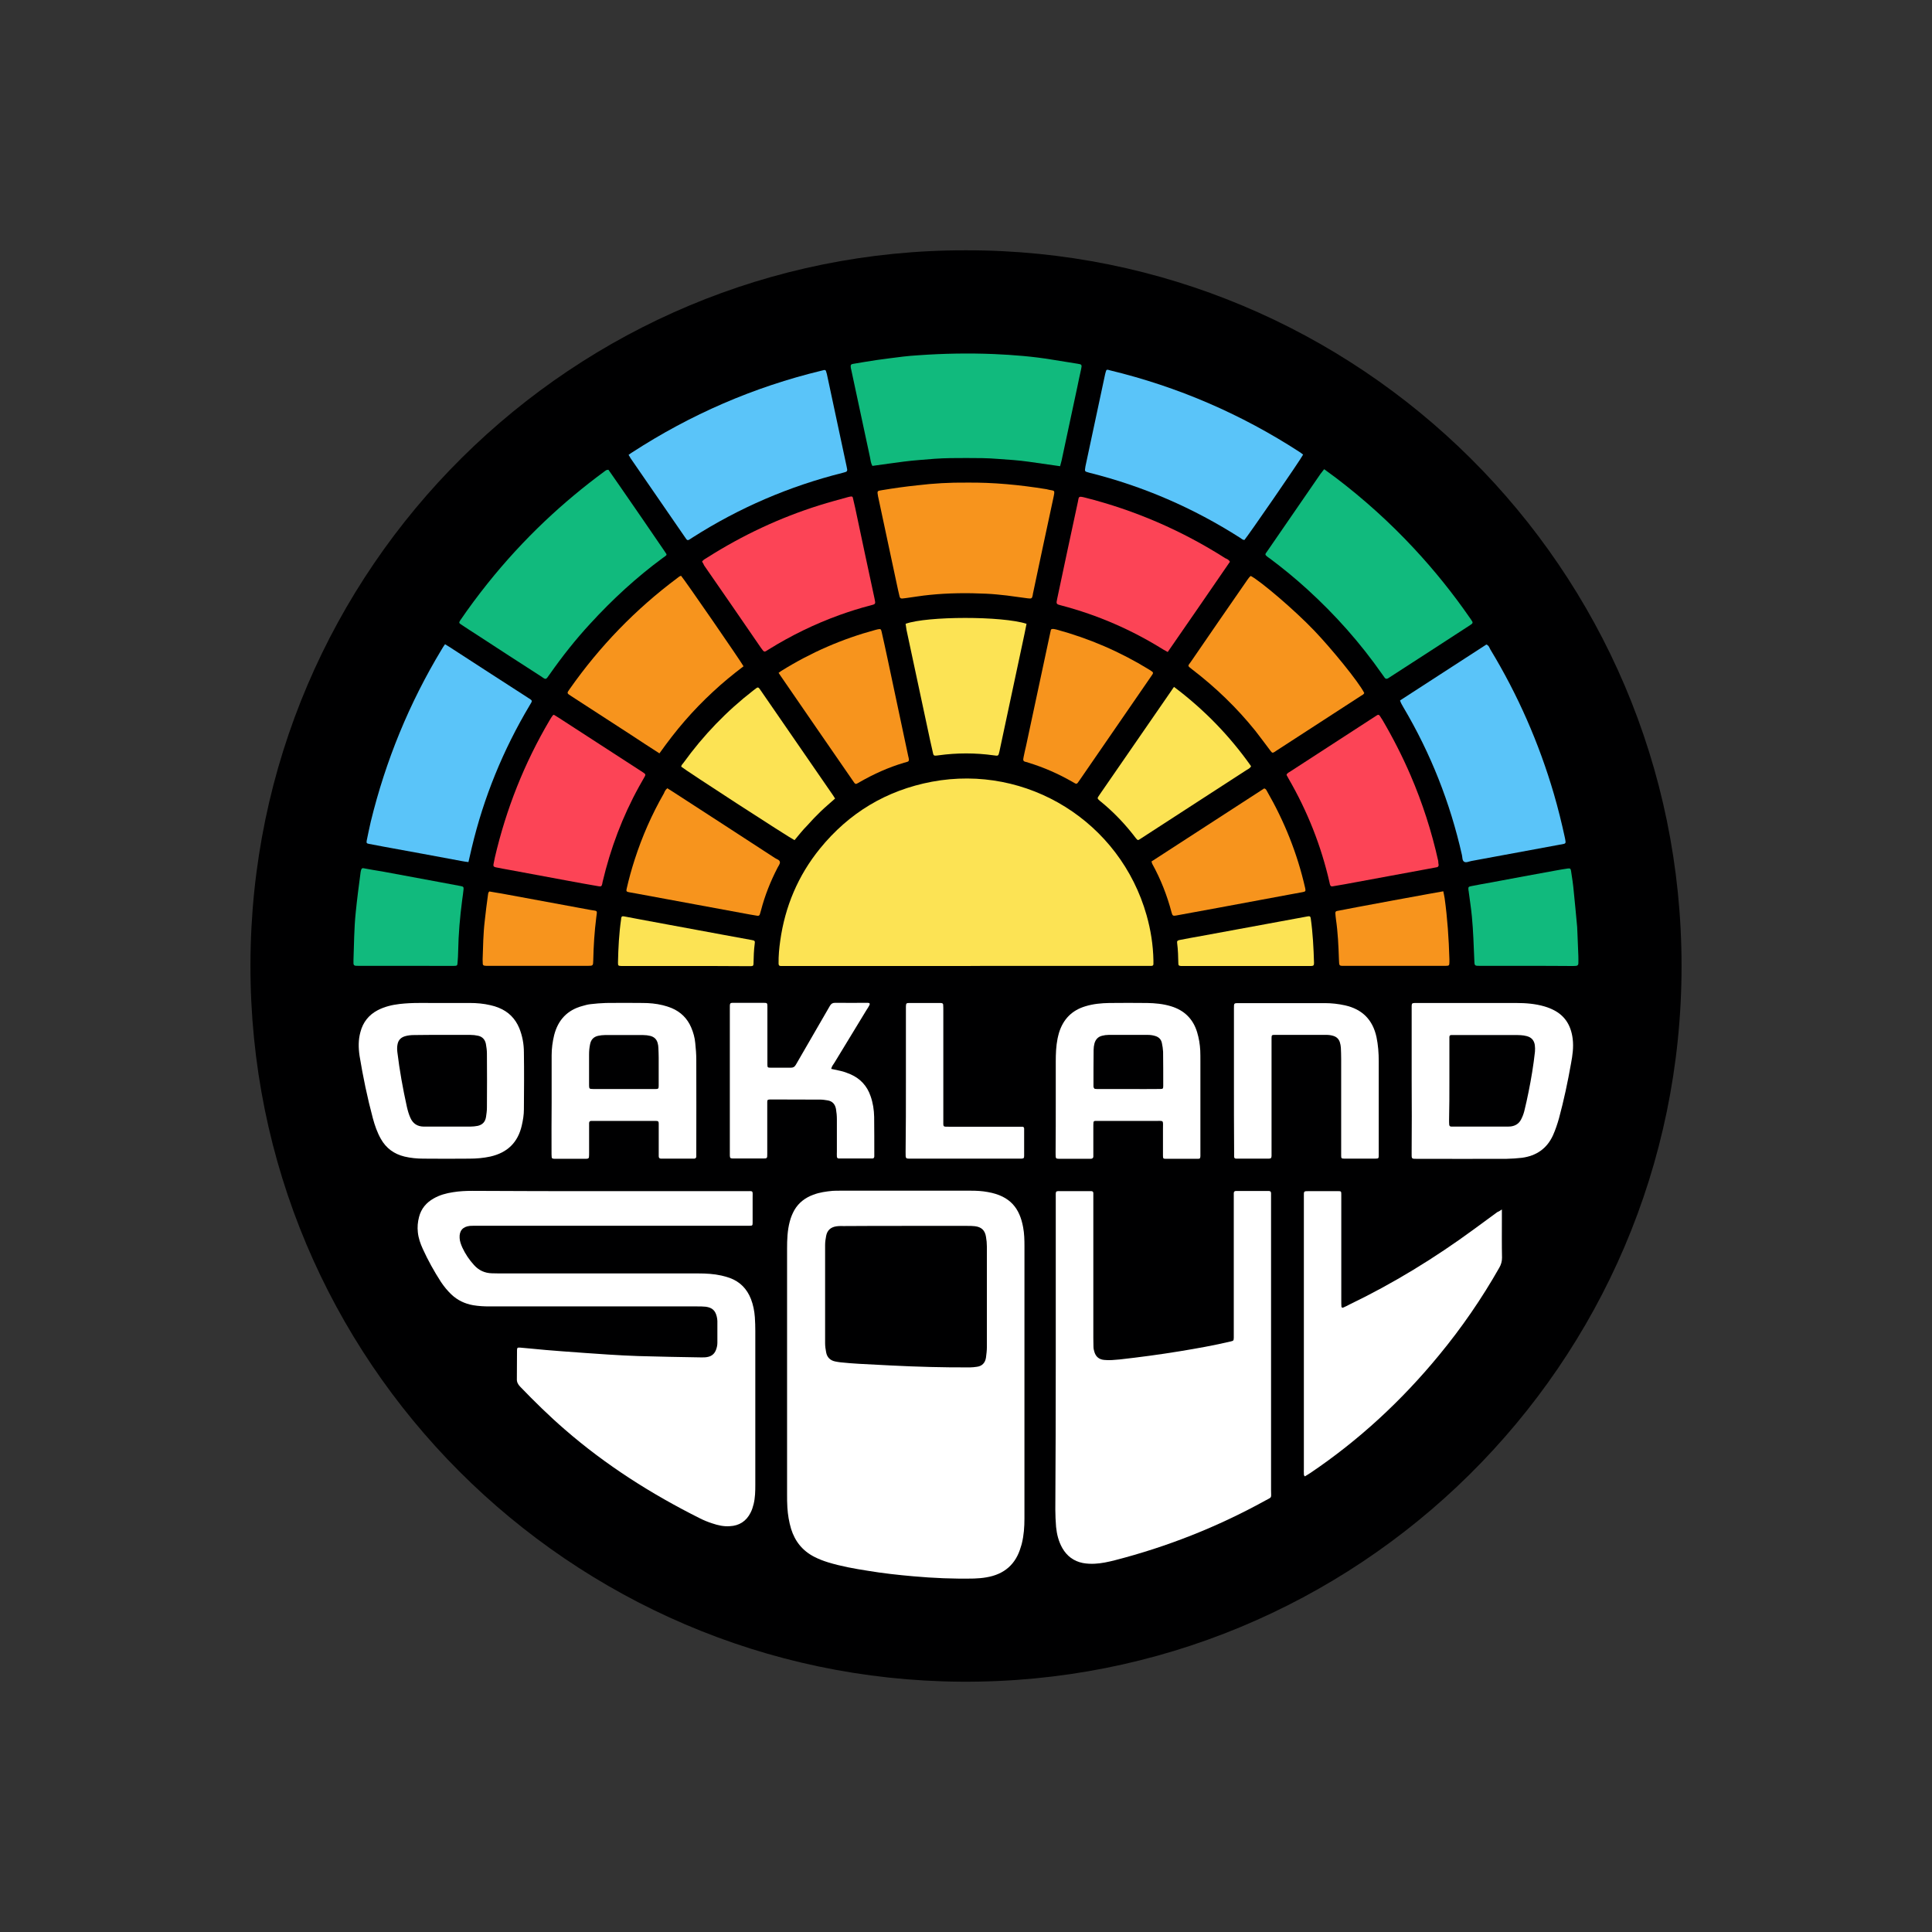 <?xml version="1.0" encoding="UTF-8"?>
<!-- Generator: Adobe Illustrator 28.0.0, SVG Export Plug-In . SVG Version: 6.00 Build 0)  -->
<svg xmlns="http://www.w3.org/2000/svg" xmlns:xlink="http://www.w3.org/1999/xlink" version="1.1" id="Layer_1" x="0px" y="0px" viewBox="0 0 1080 1080" style="enable-background:new 0 0 1080 1080;" xml:space="preserve">
<rect x="0" y="0" width="1080" height="1080" fill="#333333" stroke="none"/>
<style type="text/css">
	.st0{fill:none;}
	.st1{fill:#000001;}
	.st2{fill:#FFFFFF;}
	.st3{fill:#FCE354;}
	.st4{fill:#11BA7D;}
	.st5{fill:#5AC4F9;}
	.st6{fill:#F7941D;}
	.st7{fill:#FC4456;}
</style>
<rect class="st0" width="1080" height="1080"></rect>
<g>
	<path class="st1" d="M540,139.92C758.88,139.58,940,317.04,940,540c0,223.38-182.04,401.58-402.83,400.08   C319.2,938.58,139.58,761.55,140,539.25C140.42,316.54,321.37,139.5,540,139.92z"></path>
	<path class="st2" d="M572.67,772.97c0,25.34,0,50.68,0,75.93c0,4.67-0.33,9.25-1.42,13.75c-0.17,0.67-0.33,1.33-0.58,2   c-2.75,9.75-9.25,15.42-19.25,17.09c-2.33,0.42-4.58,0.58-6.92,0.67c-11.34,0.25-22.67-0.25-33.92-1.25   c-8.5-0.75-17-1.67-25.42-3.08c-7.5-1.17-15-2.5-22.34-4.75c-2.67-0.83-5.25-1.83-7.67-3.08c-6.5-3.33-10.75-8.59-12.92-15.59   c-1.17-3.92-1.83-7.92-2.08-11.92c-0.17-2.5-0.17-5.08-0.17-7.67c0-45.68,0-91.35,0-137.03c0-5.08,0.17-10.17,1.5-15.17   c0.58-2.25,1.42-4.33,2.58-6.42c2.42-4.17,6.08-6.92,10.59-8.59c3.5-1.33,7.17-1.83,10.84-2.17c1.42-0.08,2.75-0.08,4.17-0.08   c24.42,0,48.76,0,73.18,0c3.17,0,6.25,0.17,9.34,0.75c12.84,2.25,17.84,9.34,19.75,19.67c0.67,3.5,0.75,7.08,0.75,10.67   C572.67,722.37,572.67,747.63,572.67,772.97L572.67,772.97z"></path>
	<path class="st3" d="M540,540c-33.51,0-67.01,0-100.52,0c-1,0-2.08,0-3.08,0c-0.83,0-1.17-0.5-1.17-1.33   c-0.08-4.33,0.33-8.59,0.92-12.75c2.67-19.17,10-36.51,22.17-51.51c16.25-20,37.09-32.59,62.6-37.42   c53.43-10,105.27,22.5,120.02,74.6c2.33,8.25,3.67,16.67,3.83,25.26c0,0.67,0,1.42,0,2.08s-0.42,1-1.08,1c-0.92,0-1.83,0-2.75,0   c-29.42,0-58.93,0-88.35,0L540,540L540,540z"></path>
	<path class="st2" d="M338.62,665.86c26.09,0,52.26,0,78.35,0c4.33,0,3.75-0.58,3.75,3.92c0,4.58,0,9.25,0,13.84   c0,1.42-0.17,1.58-1.67,1.58c-0.92,0-1.83,0-2.75,0c-49.84,0-99.6,0-149.45,0c-1.42,0-2.75,0-4.17,0.08c-4,0.42-6,2.75-5.75,6.75   c0.08,1.83,0.75,3.58,1.5,5.33c1.67,3.58,3.83,6.83,6.5,9.75c2.67,3,6,4.58,10.09,4.67c1.42,0,2.75,0.08,4.17,0.08   c37.09,0,74.18,0,111.27,0c4.25,0,8.59,0.25,12.75,1.17c1.58,0.33,3.17,0.83,4.67,1.33c5.75,2.08,9.67,6.08,11.92,11.84   c1.25,3.25,1.92,6.67,2.17,10.17c0.17,2.5,0.25,5.08,0.25,7.67c0,28.67,0,57.35,0,86.02c0,3.58-0.08,7.17-0.92,10.67   c-0.42,1.67-0.92,3.33-1.75,4.92c-2.42,4.75-6.33,7.25-11.59,7.5c-3.42,0.25-6.67-0.5-9.84-1.58c-2.33-0.75-4.58-1.67-6.75-2.75   c-27.17-13.59-52.68-29.76-75.68-49.76c-8.75-7.58-17-15.67-25.01-24c-1.17-1.25-1.83-2.5-1.75-4.25c0.08-5.33,0-10.67,0.08-15.92   c0-1.42,0.25-1.67,1.58-1.58c1.83,0.17,3.67,0.33,5.5,0.5c6.08,0.58,12.17,1.17,18.25,1.58c8.67,0.67,17.25,1.25,25.92,1.83   c5.5,0.33,11.09,0.67,16.59,0.83c11.75,0.33,23.59,0.58,35.34,0.75c1.25,0,2.5,0,3.75-0.33c2.08-0.5,3.5-1.83,4.25-3.75   c0.5-1.25,0.83-2.67,0.83-4.08c0-4,0-8.09,0-12.17c0-0.83-0.17-1.58-0.33-2.42c-0.83-3.5-2.58-5.08-6.17-5.58   c-1.58-0.17-3.25-0.17-4.83-0.17c-38.76,0-77.43,0-116.19,0c-3,0-6-0.17-9-0.67c-4.67-0.83-8.75-2.75-12.25-6.08   c-2.17-2.08-4.08-4.42-5.75-6.92c-3.83-5.92-7.25-12.09-10.17-18.5c-1.33-2.92-2.42-6-2.75-9.25c-0.33-2.92-0.08-5.75,0.67-8.59   c1.17-4.58,4-8,8.17-10.34c3.33-1.92,7-2.92,10.84-3.5c3.58-0.58,7.08-0.75,10.75-0.75C288.95,665.86,313.79,665.86,338.62,665.86   L338.62,665.86z"></path>
	<path class="st2" d="M590.18,760.13c0-30.01,0-60.1,0-90.19c0-4.67-0.5-4.08,4-4.08s9,0,13.5,0c0.83,0,1.58,0,2.42,0   c0.67,0,1.08,0.42,1.08,1.08c0,1,0,2.08,0,3.08c0,26.01,0,52.01,0,78.02c0,1.58,0.08,3.25,0.08,4.83c0,1,0.25,2.08,0.58,3.08   c0.83,2.58,2.67,4,5.33,4.25c2.92,0.33,5.75,0,8.67-0.25c11.25-1.25,22.42-2.75,33.59-4.58c9.59-1.58,19.09-3.25,28.59-5.5   c1.58-0.42,1.58-0.42,1.67-2.08c0-0.83,0-1.58,0-2.42c0-25.09,0-50.18,0-75.27c0-1,0-2.08,0-3.08c0-0.92,0.5-1.25,1.25-1.25   c6.08,0,12.25,0,18.34,0c0.83,0,1.25,0.42,1.25,1.25c0,0.92,0,1.83,0,2.75c0,54.43,0,108.86,0,163.28c0,4.75,0.75,3.58-3.33,5.83   c-26.59,14.67-54.68,25.76-84.1,33.34c-3.67,0.92-7.42,1.75-11.25,1.92c-2.25,0.08-4.42,0-6.58-0.42c-5-1-8.84-3.83-11.42-8.34   c-2.08-3.67-3.08-7.67-3.5-11.84c-0.25-3.25-0.42-6.5-0.42-9.67C590.09,816.06,590.18,788.14,590.18,760.13L590.18,760.13z"></path>
	<path class="st2" d="M839.56,676.11v5.75c0,7.08-0.08,14.09,0.08,21.17c0,2.08-0.5,3.83-1.5,5.58   c-9.84,17.34-21.09,33.67-33.76,49.01c-20.84,25.34-44.68,47.43-71.85,65.76c-1,0.67-2.08,1.33-3.08,1.92   c-0.83-0.67-0.5-1.42-0.58-2c-0.08-0.58,0-1.17,0-1.75v-88.44c0-21.42,0-42.76,0-64.18c0-3.08-0.25-3.08,2.92-3.08   c5.42,0,10.84,0,16.25,0c1.67,0,1.75,0.17,1.75,1.83c0,0.92,0,1.83,0,2.75c0,18.92,0,37.92,0,56.85c0,1,0,2.08,0.08,3.08   c0,0.5,0.5,0.83,1,0.58c1.17-0.5,2.33-1.08,3.42-1.67c24.59-11.84,47.84-26.09,69.85-42.26c4.25-3.17,8.59-6.25,12.84-9.42   C837.65,677.36,838.31,676.95,839.56,676.11L839.56,676.11z"></path>
	<path class="st4" d="M487.66,260.44c-0.92-1.67-1-3.25-1.33-4.83c-3.5-16.5-7.08-32.92-10.59-49.43c-0.08-0.33-0.17-0.67-0.17-1   c-0.17-1.08,0.17-1.58,1.17-1.75c4.42-0.75,8.84-1.5,13.34-2.17c4.92-0.67,9.84-1.33,14.75-1.92c2.83-0.33,5.75-0.58,8.59-0.75   c14.09-1,28.17-1.25,42.26-0.67c10.92,0.5,21.84,1.33,32.76,3.17c4.67,0.75,9.34,1.5,14,2.25c2.33,0.33,2.42,0.58,1.92,3   c-0.75,3.42-1.5,6.75-2.17,10.17c-2.92,13.67-5.83,27.34-8.75,40.93c-0.25,1-0.5,2-0.83,3.17c-5.92-0.83-11.67-1.67-17.5-2.5   c-5.75-0.83-11.5-1.17-17.25-1.58c-5.92-0.5-11.75-0.5-17.67-0.5c-5.92,0-11.75,0-17.67,0.42c-5.75,0.5-11.5,0.83-17.25,1.58   C499.41,258.78,493.66,259.61,487.66,260.44L487.66,260.44z"></path>
	<path class="st5" d="M695.62,301.87c-1-0.08-1.67-0.75-2.42-1.25c-26.09-16.67-54.18-28.84-84.18-36.34   c-0.58-0.17-1.08-0.33-1.67-0.5c-0.67-0.17-0.92-0.67-0.83-1.33c0.08-0.58,0.17-1.17,0.25-1.75c3.67-17.17,7.33-34.34,11-51.51   c0.17-0.67,0.33-1.33,0.58-2c0.08-0.33,0.42-0.58,0.83-0.5c0.42,0.08,0.92,0.17,1.33,0.33c37.92,9.17,73.27,24.42,106.02,45.68   c0.67,0.42,1.25,0.92,1.92,1.42C726.87,257.28,697.37,299.95,695.62,301.87L695.62,301.87z"></path>
	<path class="st5" d="M351.38,254.27c0.83-0.58,1.33-1,1.92-1.33c32.76-21.25,68.01-36.59,106.02-45.76   c0.42-0.08,0.92-0.25,1.33-0.33c0.5-0.08,0.92,0.08,1.08,0.58c0.17,0.58,0.33,1.08,0.5,1.67c3.67,17.17,7.33,34.34,11,51.51   c0.67,3,0.67,3-2.33,3.75c-29.84,7.5-57.68,19.5-83.6,36.01c-0.67,0.42-1.33,0.92-2.08,1.33c-0.58,0.33-1.08,0.33-1.5-0.25   c-0.33-0.5-0.67-0.92-1-1.42c-10.09-14.67-20.17-29.34-30.26-43.93C352.13,255.53,351.88,255.03,351.38,254.27L351.38,254.27z"></path>
	<path class="st4" d="M740.21,262.28c2.33,1.75,4.5,3.25,6.58,4.83c15.67,11.92,30.26,25.09,43.59,39.42   c11.34,12.17,21.75,25.09,31.26,38.84c0.5,0.67,0.92,1.33,1.33,2c0.42,0.58,0.17,1.08-0.33,1.5c-0.25,0.17-0.58,0.42-0.83,0.58   c-15,9.75-30.01,19.5-45.01,29.17c-0.25,0.17-0.58,0.42-0.92,0.58c-0.67,0.42-1.33,0.33-1.83-0.33c-0.5-0.67-0.92-1.33-1.42-2   c-12.17-17.42-26.17-33.17-41.84-47.43c-6.67-6.08-13.59-11.75-20.84-17.17c-0.25-0.17-0.58-0.42-0.83-0.58   c-2.5-1.83-1.92-1.75-0.58-3.75c9.84-14.34,19.75-28.76,29.67-43.09C738.79,264.11,739.37,263.36,740.21,262.28L740.21,262.28z"></path>
	<path class="st4" d="M340.13,262.61c2.17,3.17,4.42,6.33,6.67,9.59c8.17,11.75,16.25,23.59,24.34,35.42c0.42,0.67,0.92,1.33,1.33,2   c0.17,0.33,0.17,0.67-0.17,0.92c-0.5,0.42-1.08,0.92-1.67,1.25c-14.84,10.92-28.34,23.34-40.76,36.92   c-8.17,8.84-15.59,18.25-22.5,28.09c-2.5,3.58-2,3.25-5.5,0.92c-11.59-7.42-23.09-14.92-34.59-22.42   c-3.17-2.08-6.42-4.08-9.59-6.25c-1.17-0.75-1.17-1.08-0.42-2.25c4.83-7.08,9.92-13.92,15.25-20.59   c9.92-12.42,20.59-24,32.09-34.92c10.5-9.92,21.59-19.17,33.26-27.76C338.46,263.11,339.04,262.53,340.13,262.61L340.13,262.61z"></path>
	<path class="st5" d="M248.77,360.13c0.92,0.58,1.67,1,2.33,1.42c14.67,9.5,29.26,19,43.93,28.42c2.75,1.83,2.83,1.42,1,4.42   c-14.84,24.92-25.67,51.43-32.34,79.6c-0.58,2.58-1.17,5.17-1.83,7.92c-1.42-0.17-2.58-0.33-3.83-0.58   c-14.34-2.67-28.59-5.33-42.93-7.92c-2.92-0.58-5.92-1.08-8.84-1.67c-1.33-0.25-1.5-0.5-1.25-1.92c0.75-3.5,1.42-7,2.25-10.5   c8.34-34.17,21.5-66.26,39.67-96.35C247.44,362.05,248.02,361.21,248.77,360.13L248.77,360.13z"></path>
	<path class="st5" d="M782.63,391.55c16.09-10.42,32.17-20.84,48.26-31.26c1.33,0.5,1.67,1.67,2.17,2.67   c15.42,25.42,27.26,52.43,35.59,80.93c2.33,8,4.33,16.09,6.08,24.17c0.17,0.83,0.33,1.58,0.42,2.42c0.08,0.67-0.17,1.08-0.92,1.25   c-1,0.17-2,0.42-3.08,0.58c-16.25,3-32.51,6-48.68,9c-1.33,0.25-2.92,1.08-4,0.42c-1.17-0.75-0.92-2.5-1.25-3.83   c-6.58-29.17-17.42-56.68-32.67-82.43C783.88,394.22,783.05,393.05,782.63,391.55L782.63,391.55z"></path>
	<path class="st6" d="M540.25,269.78c14.92-0.17,29.84,1.25,44.68,3.67c0.08,0,0.25,0,0.33,0.08c4.42,1.17,4.67-0.33,3.5,5.17   c-3.83,17.67-7.58,35.42-11.34,53.18c-0.08,0.25-0.08,0.42-0.08,0.67c-0.42,2.08-0.67,2.17-2.83,1.92   c-3.92-0.5-7.75-1.08-11.67-1.58c-3.75-0.42-7.58-0.83-11.42-1c-10.59-0.5-21.25-0.42-31.84,0.67c-4.33,0.42-8.67,1.17-13,1.75   c-0.67,0.08-1.33,0.17-2.08,0.25c-1,0.08-1.42-0.17-1.67-1.25c-0.58-2.33-1.08-4.75-1.58-7.08c-3.42-16.17-6.92-32.26-10.34-48.43   c0-0.08-0.08-0.25-0.08-0.33c-0.58-3.25-0.5-3,2.42-3.5c6.5-1.08,13-2,19.5-2.67C521.91,270.19,531,269.69,540.25,269.78   L540.25,269.78z"></path>
	<path class="st2" d="M789.13,603.85c0-12.92,0-25.84,0-38.84c0-0.92,0-1.83,0-2.75c0.08-1.33,0.25-1.5,1.67-1.58   c0.67,0,1.42,0,2.08,0c18.25,0,36.51,0,54.76,0c5.33,0,10.59,0.42,15.75,1.92c1.08,0.33,2.17,0.67,3.25,1.17   c7.58,3.08,11.5,8.84,12.5,16.92c0.58,4.67-0.08,9.25-0.92,13.75c-1.83,10.34-4,20.59-6.75,30.76c-0.92,3.25-2,6.42-3.33,9.42   c-3.42,7.5-9.34,11.5-17.34,12.59c-2.83,0.33-5.75,0.5-8.67,0.58c-16.42,0.08-32.84,0-49.18,0c-4.17,0-3.83,0.33-3.83-3.67   C789.22,630.69,789.22,617.27,789.13,603.85L789.13,603.85z"></path>
	<path class="st7" d="M687.53,314.04c-11.5,16.75-23.09,33.59-34.76,50.43c-1-0.58-1.75-0.92-2.42-1.33   c-17.75-11.09-36.76-19.34-57.01-24.67c-3-0.75-3-0.83-2.33-3.92c3.83-17.92,7.58-35.92,11.5-53.84c0.67-2.92,0-3.58,3.92-2.58   c28.01,7.08,54.18,18.42,78.52,33.92C685.86,312.45,686.95,312.87,687.53,314.04L687.53,314.04z"></path>
	<path class="st7" d="M392.47,313.95c0.75-1.17,2-1.67,3-2.33c19.59-12.42,40.51-22.25,62.6-29.17c5.25-1.67,10.67-3.08,16-4.58   c0.58-0.17,1.17-0.25,1.67-0.33c0.5-0.08,0.92,0.17,1,0.67c0.42,1.92,0.92,3.83,1.33,5.75c3.58,16.92,7.17,33.84,10.84,50.84   c0.58,2.83,0.67,2.92-2.42,3.67c-5.83,1.5-11.59,3.33-17.17,5.33c-13.84,5-27.01,11.42-39.51,19.17c-2.67,1.67-2.42,2-4.5-0.92   c-10.5-15.34-21.09-30.67-31.67-45.93C393.3,315.29,392.89,314.62,392.47,313.95L392.47,313.95z"></path>
	<path class="st6" d="M699.2,321.96c5.5,2.92,24.34,18.92,35.34,30.42c9.67,10.09,25.01,28.84,28.09,35.01   c-0.33,0.83-1.17,1.17-1.83,1.58c-15.75,10.25-31.59,20.5-47.43,30.76c-0.25,0.17-0.58,0.42-0.83,0.58   c-1.17,0.67-1.33,0.67-2.25-0.5c-2.83-3.75-5.67-7.58-8.59-11.34c-10.34-12.84-22.09-24.17-35.26-34.26   c-2.92-2.25-2.42-1.83-0.75-4.25c10.5-15.34,21.09-30.67,31.67-45.93C697.95,323.37,698.37,322.46,699.2,321.96L699.2,321.96z"></path>
	<path class="st6" d="M368.63,421.14c-5.58-3.58-10.84-7-16-10.42c-11.09-7.17-22.09-14.34-33.17-21.5   c-2.75-1.75-2.67-1.67-0.92-4.17c16.75-23.84,36.76-44.51,60.1-61.93c0.67-0.5,1.25-1.08,2.08-1.25c1.83,2,33.17,47.43,34.92,50.59   c-5.92,4.5-11.75,9.25-17.17,14.34c-5.5,5.08-10.75,10.5-15.67,16.17C377.8,408.72,373.22,414.72,368.63,421.14L368.63,421.14z"></path>
	<path class="st7" d="M309.62,399.56c0.92,0.58,1.92,1.17,2.83,1.75c15.34,9.92,30.59,19.84,45.93,29.76   c0.58,0.42,1.17,0.75,1.75,1.17c0.75,0.5,0.75,1,0.33,1.75c-1.08,1.92-2.17,3.83-3.25,5.75c-9.25,16.75-15.92,34.51-20.34,53.18   c-0.08,0.42-0.17,0.92-0.25,1.33c-0.33,1.17-0.58,1.42-2,1.17c-5.92-1-11.84-2.08-17.67-3.17c-10.75-2-21.59-4-32.34-6   c-2.5-0.42-5-0.92-7.5-1.42c-1.08-0.25-1.42-0.58-1.25-1.67c0.25-1.25,0.5-2.5,0.75-3.75c6.33-27.17,16.5-52.84,30.67-76.85   c0.5-0.92,1.08-1.75,1.67-2.58C309.04,399.81,309.29,399.72,309.62,399.56L309.62,399.56z"></path>
	<path class="st7" d="M804.22,483.57c-0.08,0.92-0.58,1.17-1.17,1.25c-2.42,0.42-4.75,0.92-7.17,1.33   c-14.75,2.75-29.51,5.42-44.26,8.17c-2.25,0.42-4.58,0.75-6.83,1.17c-0.67,0.08-1.08-0.25-1.25-0.83   c-0.17-0.42-0.25-0.92-0.33-1.33c-4.67-20.5-12.34-39.84-22.92-58.1c-0.33-0.58-0.67-1.25-1-1.83c-0.17-0.33,0-0.67,0.25-0.92   c0.42-0.42,0.92-0.75,1.42-1c16-10.34,32.01-20.75,47.93-31.09c0.25-0.17,0.58-0.33,0.92-0.58c0.58-0.42,1.08-0.25,1.5,0.33   c0.5,0.75,1,1.58,1.5,2.33c5.83,9.92,11.09,20.25,15.67,30.84c6.67,15.5,11.84,31.51,15.5,48.01   C803.97,482.16,804.14,482.99,804.22,483.57L804.22,483.57z"></path>
	<path class="st2" d="M246.94,560.67c5.17,0,10.42,0,15.59,0c3.92,0,7.83,0.33,11.67,1.25c1.58,0.33,3.17,0.83,4.58,1.42   c5.42,2.17,9.25,6,11.5,11.42c1.75,4.33,2.58,8.92,2.58,13.5c0.17,10.67,0.08,21.25,0,31.92c0,3-0.5,6-1.17,8.92   c-2.17,9.59-8.08,15.25-17.59,17.42c-3.83,0.83-7.75,1.17-11.67,1.17c-8.59,0.08-17.09,0.08-25.67,0c-3.58,0-7.17-0.33-10.67-1.17   c-5.83-1.42-10.25-4.67-13.17-9.84c-2.08-3.67-3.42-7.58-4.5-11.59c-3.08-11.5-5.5-23.17-7.42-34.84c-0.67-4.5-0.75-9,0.5-13.42   c1.42-5.42,4.67-9.5,9.59-12.09c3.83-2,8-3,12.25-3.5c3.67-0.42,7.33-0.58,11.09-0.58C238.6,560.67,242.77,560.67,246.94,560.67   L246.94,560.67z"></path>
	<path class="st2" d="M308.37,616.27c0-8.75,0-17.59,0-26.34c0-3.83,0.5-7.58,1.42-11.34c2.17-8.42,7.33-14,15.84-16.25   c1.42-0.42,2.92-0.83,4.42-1c2.83-0.33,5.75-0.58,8.67-0.67c6.83-0.08,13.67-0.08,20.42,0c3.83,0,7.58,0.33,11.34,1.25   c1.67,0.42,3.33,0.92,4.92,1.58c5.17,2.17,8.84,5.83,11,10.92c1.17,2.75,2,5.67,2.25,8.67c0.33,3.08,0.58,6.25,0.58,9.34   c0.08,17.34,0,34.67,0,52.01c0,0.67,0,1.42,0,2.08c0,0.67-0.42,1.08-1.08,1.17c-0.08,0-0.25,0-0.33,0c-6.17,0-12.25,0-18.34,0   c-0.83,0-1.25-0.5-1.25-1.33c0-1,0-2.08,0-3.08c0-5.08,0-10.17,0-15.25c0-1.08-0.33-1.42-1.42-1.42c-0.67,0-1.42,0-2.08,0   c-10.67,0-21.25,0-31.92,0c-0.83,0-1.58,0-2.42,0c-0.67,0-1,0.42-1.08,1.08c0,0.83,0,1.58,0,2.42c0,4.75,0,9.5,0,14.25   c0,0.83,0,1.58-0.08,2.42c0,0.5-0.33,0.83-0.83,0.92c-0.42,0.08-0.92,0.08-1.42,0.08c-5.42,0-10.84,0-16.34,0   c-0.5,0-0.92,0-1.42-0.08c-0.5-0.08-0.83-0.33-0.83-0.92c-0.08-0.92-0.08-1.83-0.08-2.75   C308.29,634.77,308.29,625.52,308.37,616.27L308.37,616.27L308.37,616.27z"></path>
	<path class="st2" d="M590.18,615.18c0-7.25,0-14.59,0-21.84c0-4.25,0.17-8.59,1-12.75c0.25-1.08,0.5-2.25,0.83-3.33   c2.33-7.5,7.17-12.5,14.75-14.75c4.33-1.33,8.84-1.75,13.34-1.83c7.08-0.08,14.09-0.08,21.17,0c4.5,0.08,9,0.5,13.34,1.83   c7.42,2.25,12.34,7.08,14.59,14.5c1,3.33,1.58,6.75,1.75,10.25c0.08,1.92,0.08,3.92,0.08,5.92c0,16.84,0,33.76,0,50.68   c0,0.83,0,1.58,0,2.42c-0.08,1.25-0.25,1.5-1.42,1.5c-6,0-12,0-18,0c-1.33,0-1.5-0.25-1.5-1.75c0-5,0-9.92,0-14.92   c0-5.25,0.75-4.5-4.67-4.5c-10.25,0-20.59,0-30.84,0c-0.83,0-1.58,0-2.42,0c-0.5,0-0.92,0.33-0.92,0.83   c-0.08,0.83-0.08,1.58-0.08,2.42c0,5,0,9.92,0,14.92c0,0.58,0,1.17,0,1.75c0,0.83-0.58,1.17-1.33,1.25c-0.5,0-0.92,0-1.42,0   c-5.17,0-10.42,0-15.59,0c-0.58,0-1.17,0-1.75-0.08c-0.5,0-0.83-0.33-0.92-0.83c-0.08-0.92-0.08-1.83-0.08-2.75   C590.18,634.44,590.18,624.77,590.18,615.18L590.18,615.18z"></path>
	<path class="st2" d="M464.65,597.51c1.83,0.42,3.42,0.75,5,1.08c2,0.42,4,1.17,5.92,2c5.42,2.42,9.17,6.5,11.09,12.17   c1.33,3.75,1.92,7.67,2,11.59c0.08,7.17,0.08,14.34,0.08,21.5c0,0.25,0,0.5,0,0.67c-0.08,0.67-0.33,1.08-1.08,1.08   c-0.42,0-0.92,0-1.42,0c-5.33,0-10.67,0-15.92,0c-0.42,0-0.92,0-1.42,0c-0.67,0-1.08-0.42-1.08-1.08c-0.08-0.92,0-1.83,0-2.75   c0-6,0-12,0-18c0-2-0.17-3.92-0.5-5.83c-0.5-2.67-2-4.42-4.75-4.83c-1.25-0.17-2.5-0.42-3.75-0.42c-9.34-0.08-18.75,0-28.09-0.08   c-0.08,0-0.25,0-0.33,0c-1.25,0.08-1.5,0.25-1.5,1.33c0,0.92,0,1.83,0,2.75c0,8.17,0,16.42,0,24.59c0,0.58,0,1.17,0,1.75   c0,2.5,0,2.58-2.42,2.58c-5.42,0-10.84,0-16.25,0c-0.25,0-0.42,0-0.67,0c-1.33-0.08-1.5-0.25-1.58-1.67c0-0.67,0-1.42,0-2.08   c0-26.51,0-52.93,0-79.43c0-4.33-0.33-3.83,3.92-3.83c5.08,0,10.17,0,15.25,0c1.58,0,1.83,0.17,1.83,1.83c0,3.25,0,6.5,0,9.75   c0,7.67,0,15.25,0,22.92c0,1.58,0.17,1.75,1.75,1.75c3.83,0,7.58,0,11.42,0c1.33,0,2.08-0.5,2.75-1.67   c3.58-6.25,7.17-12.42,10.75-18.59c2.75-4.83,5.58-9.59,8.34-14.42c0.67-1.08,1.42-1.58,2.75-1.58c6.17,0.08,12.25,0,18.34,0   c1.08,0,1.42,0.5,0.83,1.5c-0.42,0.83-0.92,1.58-1.42,2.33c-6,9.84-12,19.75-18,29.59C465.73,595.18,464.98,596.01,464.65,597.51   L464.65,597.51z"></path>
	<path class="st2" d="M689.78,604.01c0-13.42,0-26.84,0-40.18c0-3.17-0.08-3.08,2.92-3.08c15.92,0,31.92,0,47.84,0   c3.83,0,7.58,0.42,11.34,1.25c9.67,2.17,15.5,8.09,17.59,17.75c0.92,4.42,1.25,8.92,1.25,13.42c0,12.5,0,25.01,0,37.42   c0,5.08,0,10.17,0,15.25c0,1.67-0.17,1.83-1.75,1.83c-5.92,0-11.75,0-17.67,0c-1.42,0-1.58-0.25-1.58-1.67c0-0.92,0-1.83,0-2.75   c0-17.09,0-34.17,0-51.34c0-2.08-0.08-4.17-0.17-6.25c-0.08-1-0.25-2.08-0.58-3.08c-0.58-1.75-1.75-2.92-3.58-3.5   c-1.33-0.42-2.67-0.58-4.08-0.58c-9.59,0-19.17,0-28.76,0c-1.58,0-1.75,0.17-1.75,1.83c0,0.92,0,1.83,0,2.75   c0,20.09,0,40.18,0,60.35c0,0.92,0,1.83,0,2.75c-0.08,1.17-0.25,1.42-1.42,1.5c-0.58,0-1.17,0-1.75,0c-4.83,0-9.67,0-14.59,0   c-0.67,0-1.42,0-2.08,0s-1.08-0.42-1.08-1c0-0.92,0-1.83,0-2.75C689.78,630.6,689.78,617.27,689.78,604.01L689.78,604.01z"></path>
	<path class="st3" d="M506.24,348.71c11.92-4.33,54.01-4.42,67.6,0c-0.67,3.33-1.33,6.75-2.08,10.09   c-4.33,20.34-8.67,40.68-13,60.93c0,0.08,0,0.25-0.08,0.33c-0.58,2.58-0.58,2.58-3.25,2.17c-10.25-1.42-20.5-1.42-30.76,0   c-0.58,0.08-1.17,0.17-1.75,0.17c-0.67,0.08-1.08-0.25-1.25-0.92c-0.58-2.58-1.17-5.17-1.75-7.75c-4.42-20.5-8.75-41.09-13.17-61.6   C506.58,350.96,506.41,349.79,506.24,348.71L506.24,348.71z"></path>
	<path class="st6" d="M435.23,376.13c0.83-0.58,1.33-1,1.92-1.33c16.25-10.09,33.67-17.67,52.18-22.67   c0.42-0.08,0.92-0.25,1.33-0.33c1.58-0.33,1.83-0.17,2.17,1.33c1.17,5.08,2.25,10.17,3.33,15.17c3.83,18,7.67,36.09,11.5,54.18   c0.17,0.67,0.33,1.33,0.42,2c0.08,0.67-0.17,1.17-0.75,1.33c-0.67,0.25-1.33,0.42-2,0.58c-8.67,2.58-16.84,6.25-24.67,10.75   c-0.5,0.33-1,0.58-1.5,0.83c-0.58,0.42-1.08,0.25-1.5-0.25c-0.42-0.58-0.83-1.17-1.17-1.67c-13.34-19.25-26.59-38.59-39.92-57.93   C436.15,377.55,435.81,376.97,435.23,376.13z"></path>
	<path class="st6" d="M589.18,351.63c0.08,0,0.67,0.17,1.25,0.25c18.42,5,35.67,12.42,51.93,22.42c2.92,1.83,2.58,1.58,0.92,4.08   c-13.25,19.17-26.42,38.42-39.67,57.6c-1.92,2.75-1.5,2.58-4.25,1c-7.75-4.42-15.84-8-24.34-10.59c-0.42-0.17-0.83-0.33-1.33-0.42   c-1.92-0.33-1.83-1.08-1.5-2.75c0.42-2.17,0.92-4.25,1.42-6.42c4.42-20.5,8.75-41.09,13.17-61.6c0.17-0.92,0.42-1.83,0.58-2.67   C587.43,351.71,587.93,351.46,589.18,351.63L589.18,351.63z"></path>
	<path class="st3" d="M656.27,383.97c16.84,12.67,31.09,27.34,43.09,44.34c-0.58,1.25-1.83,1.67-2.83,2.33   c-17.5,11.34-35.09,22.75-52.59,34.09c-2.17,1.42-4.25,2.75-6.42,4.17c-1.5,1-1.5,0.92-2.75-0.58c-0.92-1.17-1.83-2.42-2.75-3.5   c-4.83-5.92-10.17-11.34-16.09-16.25c-0.67-0.5-1.25-1-1.83-1.58c-0.5-0.42-0.67-0.92-0.25-1.5c0.42-0.58,0.75-1.17,1.17-1.75   c13.25-19.17,26.51-38.42,39.76-57.6C655.11,385.55,655.61,384.97,656.27,383.97L656.27,383.97z"></path>
	<path class="st3" d="M444.15,469.65c-3-1.42-61.35-39.26-63.35-41.09c0.08-0.83,0.67-1.42,1.17-2   c11.17-15.5,24.26-29.09,39.34-40.76c0.58-0.42,1.08-0.83,1.67-1.25c0.58-0.42,1.08-0.25,1.5,0.33c0.25,0.42,0.5,0.75,0.83,1.17   c13.5,19.59,27.01,39.17,40.51,58.76c0.33,0.5,0.58,1,1,1.58c-2.67,2.42-5.42,4.67-8,7.17c-2.67,2.58-5.25,5.25-7.67,8   C448.56,464.15,446.4,466.99,444.15,469.65z"></path>
	<path class="st6" d="M373.05,440.65c0.92,0.58,1.83,1.17,2.67,1.67c19.17,12.42,38.34,24.84,57.51,37.34c1,0.67,2.67,1,2.75,2.33   c0.08,1-0.83,2.08-1.33,3.08c-3.92,7.58-7.08,15.5-9.25,23.84c-0.17,0.67-0.42,1.33-0.58,2c-0.17,0.83-0.75,1.17-1.5,1   c-1.5-0.25-2.92-0.5-4.42-0.75c-21.25-3.92-42.43-7.83-63.6-11.75c-1.25-0.25-2.5-0.42-3.75-0.67c-1.33-0.25-1.58-0.58-1.25-1.92   c1.25-5.5,2.75-10.92,4.5-16.34c4.17-12.92,9.59-25.26,16.34-37.01C371.55,442.48,371.97,441.48,373.05,440.65L373.05,440.65z"></path>
	<path class="st6" d="M643.69,481.57c21.17-13.75,42.18-27.34,63.01-40.84c1,0.25,1.25,1,1.58,1.58   c9.75,16.92,16.92,34.84,21.25,53.84c0,0.08,0.08,0.25,0.08,0.33c0.33,1.67,0.25,1.92-1.58,2.25c-2.75,0.5-5.42,1-8.17,1.5   c-13.17,2.42-26.34,4.92-39.42,7.33c-7.67,1.42-15.42,2.83-23.17,4.25c-1.42,0.25-1.92,0.08-2.33-1.67   c-2.5-9.5-6.08-18.67-10.84-27.26C643.94,482.57,643.94,482.24,643.69,481.57L643.69,481.57z"></path>
	<path class="st4" d="M226.68,539.92c-8.67,0-17.34,0-26.01,0c-3.08,0-3.17,0-3.08-3.08c0.33-8.92,0.33-17.75,1.25-26.67   c0.75-7.58,1.75-15.09,2.75-22.67c0.08-0.42,0.17-0.92,0.33-1.33c0.17-0.58,0.58-1,1.25-0.83c3.5,0.67,7,1.25,10.59,1.83   c10.75,2,21.59,4,32.34,6c3.83,0.75,7.75,1.42,11.59,2.17c1.33,0.25,1.58,0.58,1.42,1.92c-0.17,1.92-0.5,3.92-0.75,5.83   c-1.25,9.5-2.08,19.09-2.25,28.67c0,2.08-0.17,4.17-0.33,6.25c-0.08,1.75-0.25,1.92-2.08,1.92c-0.83,0-1.58,0-2.42,0   C243.11,539.92,234.85,539.92,226.68,539.92L226.68,539.92z"></path>
	<path class="st4" d="M853.31,539.92c-8.42,0-16.84,0-25.26,0c-4.08,0-3.75,0.17-3.92-3.67c-0.33-7.92-0.58-15.92-1.33-23.84   c-0.42-4.58-1.17-9.17-1.75-13.75c0-0.33-0.08-0.67-0.17-1c-0.17-1.83-0.08-2,1.67-2.33c3.75-0.75,7.5-1.42,11.25-2.08   c12-2.25,24.01-4.5,36.09-6.67c2.17-0.42,4.33-0.75,6.5-1.08c1.25-0.17,1.67,0.08,1.83,1.33c0.58,3.75,1.17,7.5,1.5,11.34   c0.67,6.67,1.33,13.34,1.92,20c0.08,1.25,0.08,2.58,0.17,3.83c0.17,4.17,0.33,8.34,0.5,12.42c0.08,1.42,0,2.75,0,4.17   c0,0.83-0.5,1.25-1.25,1.33c-0.92,0.08-1.83,0.08-2.75,0.08C869.99,539.92,861.65,539.92,853.31,539.92L853.31,539.92z"></path>
	<path class="st2" d="M506.41,604.18c0-13.09,0-26.09,0-39.17c0-0.83,0-1.58,0-2.42c0.08-1.75,0.25-1.92,2-1.92c5.67,0,11.34,0,17,0   c0.33,0,0.67,0,1,0.08c0.5,0.08,0.83,0.42,0.83,0.92c0.08,1,0.08,2.08,0.08,3.08c0,20.42,0,40.93,0,61.35   c0,4.25-0.42,3.67,3.67,3.75c12.59,0,25.17,0,37.76,0c0.92,0,1.83,0,2.75,0c0.67,0,1,0.42,1,1.08c0,0.08,0,0.25,0,0.33   c0,5,0,9.92,0,14.92c0,1.17-0.25,1.42-1.42,1.5c-0.67,0-1.42,0-2.08,0c-19.75,0-39.51,0-59.26,0c-3.67,0-3.5,0.33-3.5-3.67   C506.41,630.77,506.41,617.52,506.41,604.18L506.41,604.18z"></path>
	<path class="st6" d="M273.53,498.33c2.17,0.42,4.58,0.75,6.92,1.17c16.59,3.08,33.17,6.08,49.68,9.17   c4.08,0.75,3.75-0.17,3.17,4.33c-1,7.92-1.5,15.84-1.67,23.84c-0.08,3-0.08,3.08-3.17,3.08c-18.59,0-37.17,0-55.76,0   c-0.58,0-1.17,0-1.75-0.08c-0.67-0.08-1.08-0.42-1.08-1.08c0-0.83-0.08-1.58-0.08-2.42c0.25-7.17,0.33-14.34,1.17-21.42   c0.5-4.92,1.17-9.84,1.83-14.75C272.86,499.58,272.86,498.99,273.53,498.33L273.53,498.33z"></path>
	<path class="st6" d="M806.81,498.24c0.25,1.42,0.58,2.58,0.75,3.83c1.58,11.34,2.33,22.75,2.67,34.17c0,0.42,0,0.92,0,1.42   c0,2.08-0.17,2.25-2.08,2.25c-0.58,0-1.17,0-1.75,0c-18,0-36.01,0-54.01,0c-4,0-3.75,0.42-3.92-3.67c-0.25-7.5-0.58-15-1.67-22.42   c-0.17-1.17-0.25-2.33-0.33-3.42c0-0.67,0.33-1.08,1-1.17c3.58-0.67,7.25-1.42,10.84-2.08c13.42-2.5,26.76-5,40.18-7.42   C801.14,499.24,803.89,498.74,806.81,498.24L806.81,498.24z"></path>
	<path class="st3" d="M696.62,540c-11.25,0-22.42,0-33.67,0c-0.92,0-1.83,0-2.75,0c-1.17-0.08-1.5-0.33-1.5-1.42   c-0.08-3.83-0.17-7.58-0.67-11.42c-0.17-1.08,0.17-1.42,1.25-1.67c4.17-0.83,8.42-1.58,12.59-2.33   c14.67-2.67,29.34-5.42,43.93-8.09c5.08-0.92,10.25-1.92,15.34-2.83c1.08-0.17,1.42,0.08,1.58,1.17   c1.17,8.25,1.58,16.59,1.83,24.84c0,1.33-0.25,1.67-1.5,1.75c-0.92,0-1.83,0-2.75,0C719.04,540,707.78,540,696.62,540L696.62,540z"></path>
	<path class="st3" d="M383.47,540c-11.25,0-22.42,0-33.67,0c-0.83,0-1.58,0-2.42,0c-1.83-0.08-1.92-0.17-1.92-2   c0.17-8.09,0.58-16.17,1.75-24.17c0-0.08,0-0.25,0-0.33c0.17-1.17,0.5-1.42,1.58-1.25c4,0.75,7.92,1.5,11.92,2.25   c14.42,2.67,28.84,5.33,43.26,8c5.42,1,10.92,2,16.34,3c1.58,0.25,1.83,0.58,1.58,2.08c-0.5,3.67-0.58,7.33-0.67,11.09   c0,1.08-0.33,1.42-1.5,1.42c-0.92,0-1.83,0-2.75,0C405.89,540,394.64,540,383.47,540L383.47,540z"></path>
	<path class="st1" d="M506.41,685.28c11.42,0,22.84,0,34.34,0c1.42,0,2.75,0,4.17,0.17c3.67,0.42,5.67,2.25,6.25,5.92   c0.33,1.83,0.5,3.67,0.5,5.5c0,18.75,0,37.42,0,56.18c0,1.92-0.25,3.92-0.5,5.83c-0.42,2.92-2.17,4.83-5.17,5.17   c-1.25,0.17-2.5,0.33-3.75,0.33c-14.84,0.08-29.59-0.33-44.34-1.08c-5.92-0.33-11.75-0.58-17.67-0.92   c-3.42-0.17-6.92-0.5-10.34-0.83c-1-0.08-2.08-0.33-3.08-0.5c-2.75-0.58-4.5-2.33-5-5.08c-0.33-1.67-0.58-3.42-0.58-5.17   c0-18.25,0-36.51,0-54.76c0-1.75,0.25-3.5,0.58-5.17c0.58-3.08,2.5-4.83,5.58-5.33c1.5-0.25,3-0.17,4.5-0.17   C483.24,685.28,494.82,685.28,506.41,685.28L506.41,685.28z"></path>
	<path class="st1" d="M810.22,603.93c0-7.42,0-14.75,0-22.17c0-0.67,0-1.42,0-2.08s0.33-1.08,1-1.08c0.58,0,1.17,0,1.75,0   c11.34,0,22.59,0,33.92,0c2.17,0,4.33,0,6.5,0.58c2.67,0.67,4.17,2.33,4.58,5c0.17,1.25,0.17,2.5,0.08,3.75   c-0.83,7.58-2.08,15.09-3.58,22.5c-0.75,3.58-1.5,7.25-2.42,10.84c-0.42,1.58-1,3.08-1.75,4.5c-1.17,2.33-3.17,3.58-5.75,3.92   c-0.83,0.08-1.58,0.08-2.42,0.08c-9.84,0-19.59,0-29.42,0c-0.42,0-0.92,0-1.42,0c-0.67,0-1.08-0.33-1.17-1   c-0.08-0.92-0.08-1.83-0.08-2.75C810.22,618.68,810.22,611.27,810.22,603.93L810.22,603.93z"></path>
	<path class="st1" d="M247.27,578.51c5.17,0,10.42,0,15.59,0c1.5,0,3,0.17,4.5,0.5c2.42,0.58,3.75,2.17,4.25,4.5   c0.33,1.83,0.58,3.67,0.58,5.5c0.08,10.09,0.08,20.09,0,30.17c0,1.75-0.25,3.5-0.5,5.17c-0.42,2.67-1.83,4.33-4.58,5   c-1.33,0.25-2.75,0.42-4.08,0.42c-8.42,0-16.84,0-25.26,0c-0.33,0-0.67,0-1,0c-3.5-0.08-5.92-1.67-7.33-4.83   c-0.92-2-1.5-4.08-2-6.25c-2.25-10.17-4.08-20.34-5.33-30.67c-0.17-1.5-0.17-3,0.17-4.5c0.5-2.25,1.92-3.58,4.08-4.25   c1.67-0.5,3.42-0.67,5.08-0.67C236.6,578.51,241.94,578.51,247.27,578.51L247.27,578.51z"></path>
	<path class="st1" d="M348.96,608.77c-5.42,0-10.84,0-16.25,0c-0.83,0-1.58,0-2.42-0.08c-0.5,0-0.83-0.33-0.92-0.83   c-0.08-0.58-0.08-1.17-0.08-1.75c0-5.58,0-11.09,0-16.59c0-2,0.17-3.92,0.58-5.83c0.5-2.5,1.92-4.08,4.5-4.67   c1.25-0.25,2.5-0.42,3.75-0.42c7.17,0,14.34,0,21.42,0c1.42,0,2.75,0.17,4.08,0.5c2.08,0.58,3.42,1.83,4,3.92   c0.25,0.92,0.42,1.83,0.42,2.75c0.08,1.83,0.17,3.67,0.17,5.5c0,5.17,0,10.42,0,15.59c0,1.75-0.17,1.92-2,1.92   c-0.67,0-1.42,0-2.08,0C359.05,608.77,353.96,608.77,348.96,608.77L348.96,608.77z"></path>
	<path class="st1" d="M630.77,608.77c-5.5,0-11.09,0-16.59,0c-0.67,0-1.42,0-2.08-0.08c-0.25,0-0.58-0.42-0.67-0.67   c-0.17-0.25-0.17-0.67-0.17-1c0-6.67,0-13.42,0.08-20.09c0-1.25,0.17-2.5,0.5-3.75c0.67-2.17,1.92-3.58,4.17-4.17   c1.25-0.33,2.5-0.5,3.75-0.5c7.25,0,14.5,0,21.84,0c1.42,0,2.75,0.17,4.08,0.58c2.08,0.58,3.42,1.92,3.83,4   c0.33,1.58,0.58,3.17,0.67,4.83c0.08,6.33,0.08,12.67,0.08,19c0,1.67-0.17,1.83-1.75,1.83   C642.52,608.85,636.6,608.77,630.77,608.77L630.77,608.77L630.77,608.77z"></path>
</g>
</svg>
